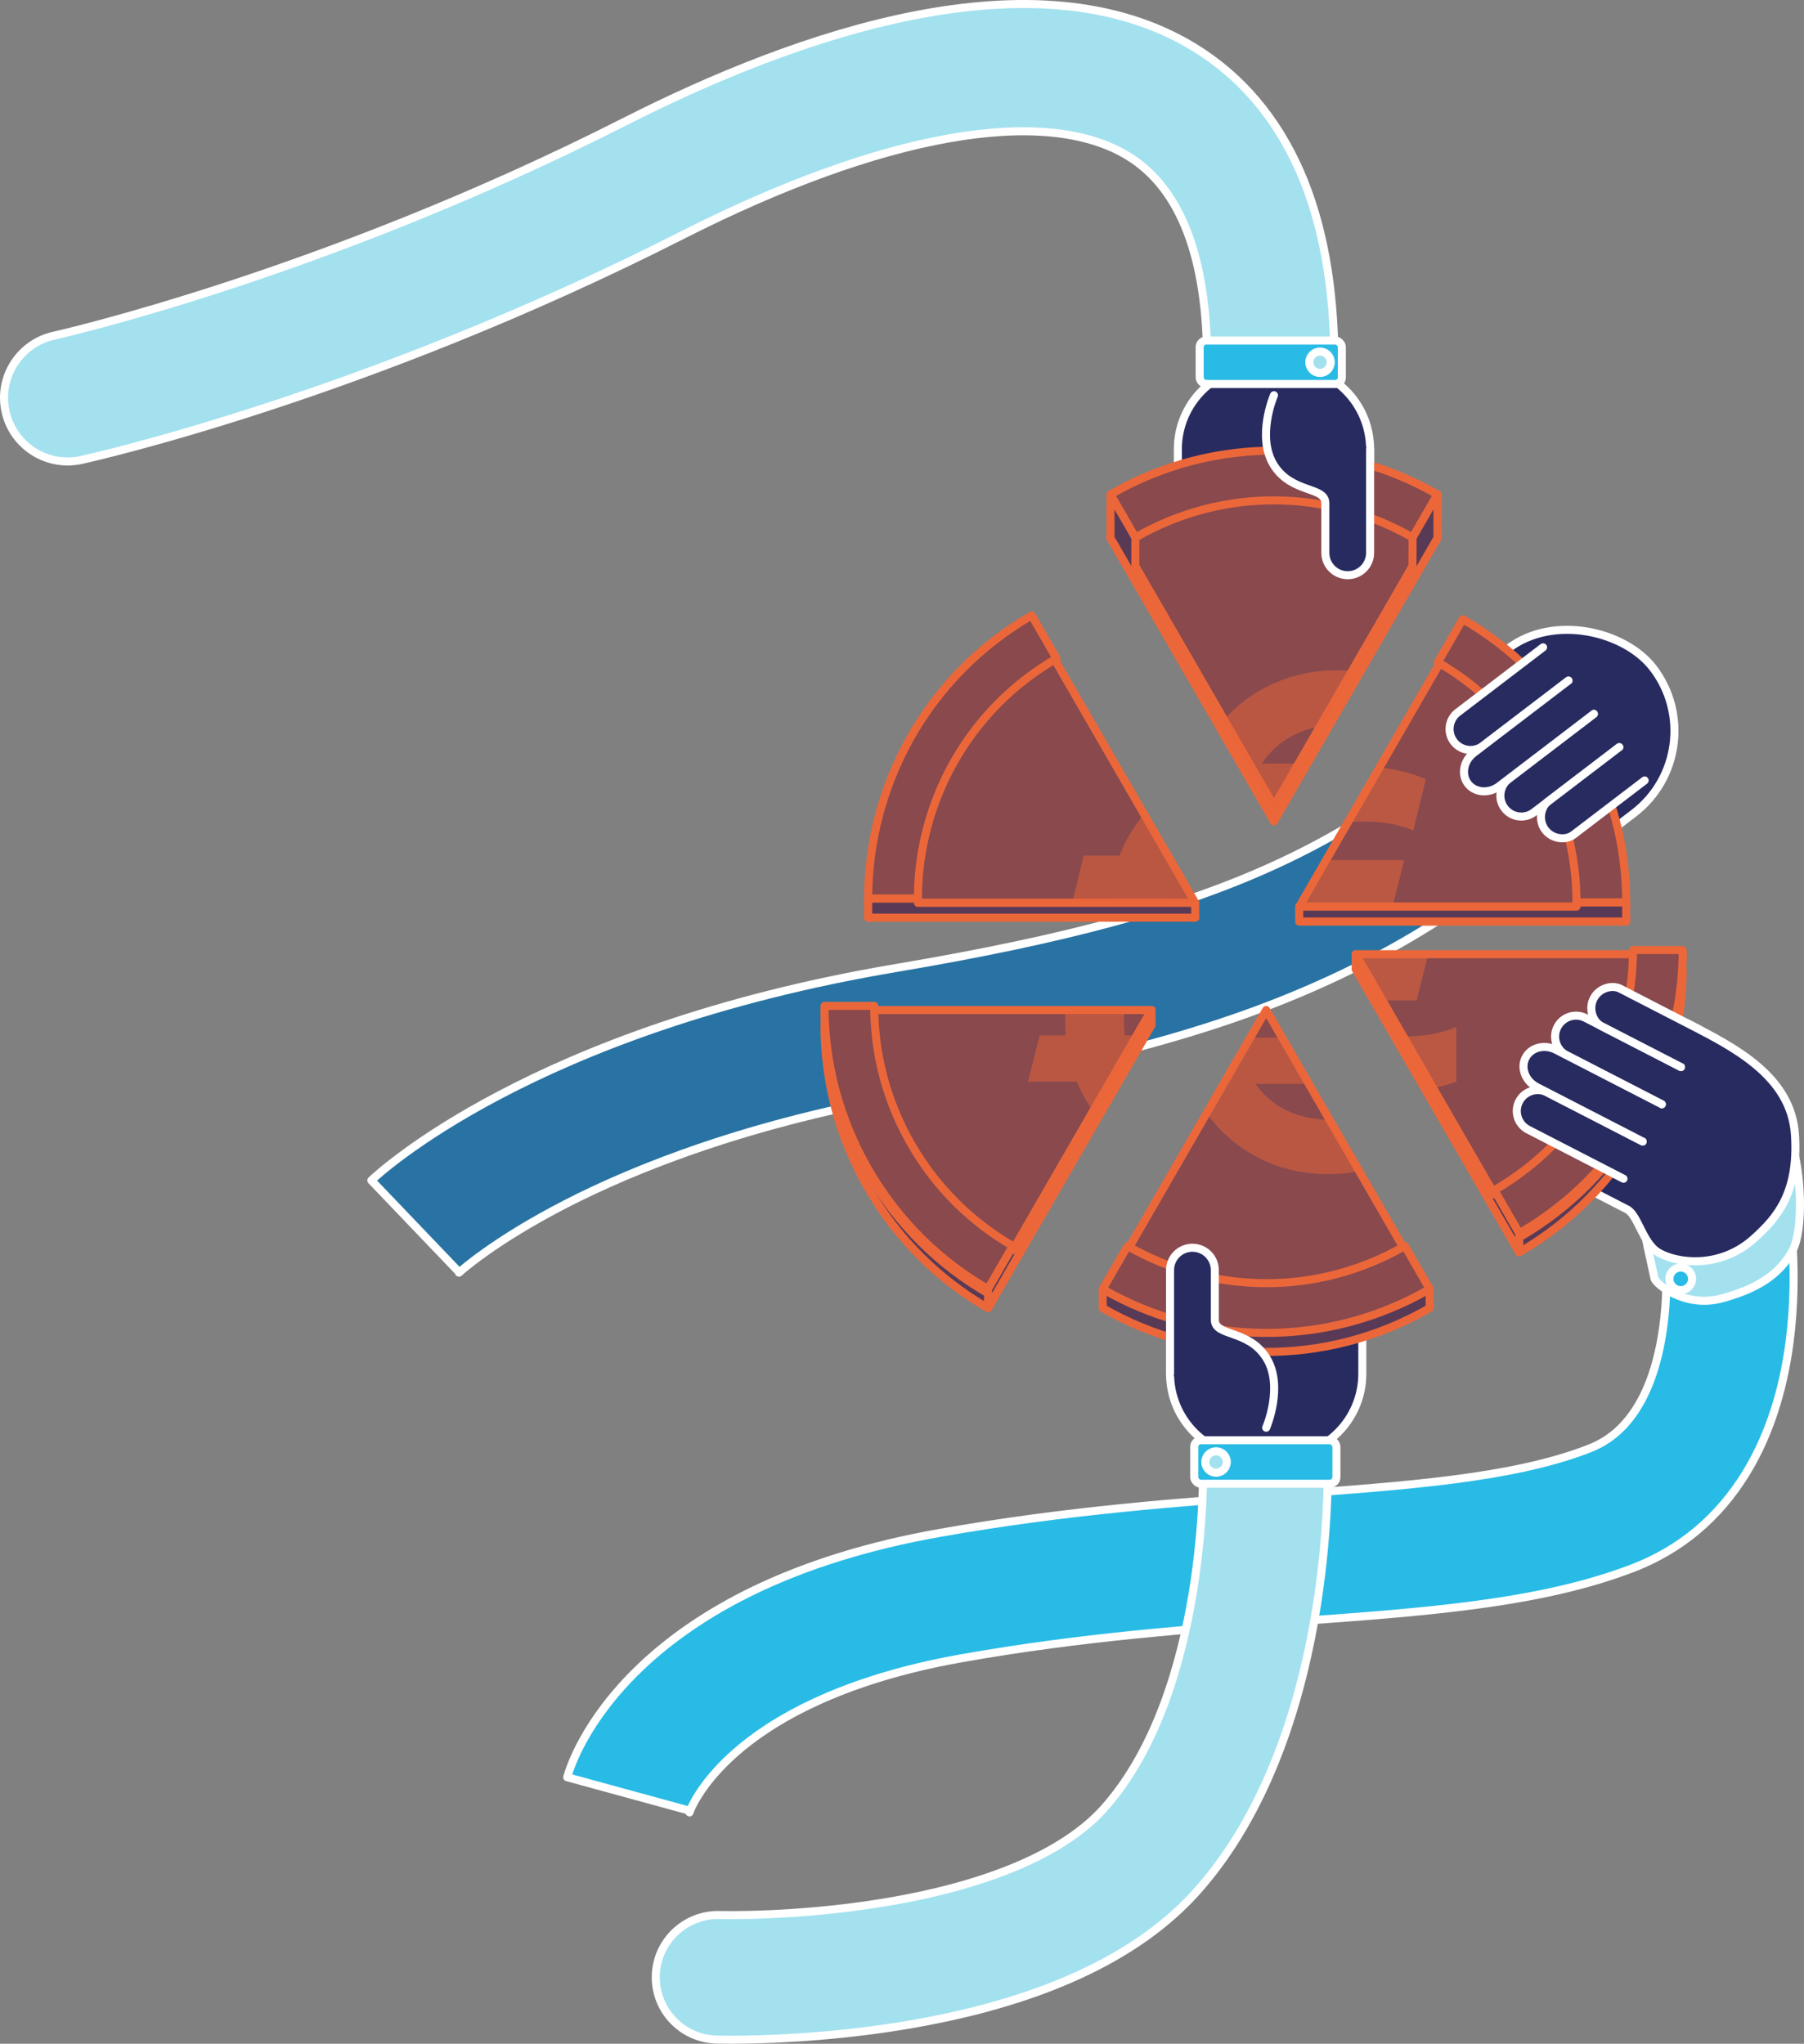 <?xml version="1.0" encoding="UTF-8"?>
<svg id="Calque_2" xmlns="http://www.w3.org/2000/svg" viewBox="0 0 1347 1525.69">
  <rect x="0" y="0" width="1347" height="1525.69" fill="#808080" stroke="none"/>
  <defs>
    <style>
      .cls-1 {
        fill: #28bbe6;
      }

      .cls-1, .cls-2, .cls-3, .cls-4, .cls-5, .cls-6, .cls-7, .cls-8 {
        stroke-linecap: round;
        stroke-linejoin: round;
        stroke-width: 6px;
      }

      .cls-1, .cls-3, .cls-7, .cls-8 {
        stroke: #fff;
      }

      .cls-2 {
        fill: #593a56;
      }

      .cls-2, .cls-4, .cls-5, .cls-6 {
        stroke: #eb673a;
      }

      .cls-3 {
        fill: #282b60;
      }

      .cls-4 {
        fill: #89494d;
      }

      .cls-9, .cls-10 {
        fill: #eb673a;
      }

      .cls-5 {
        fill: #593a56;
      }

      .cls-6 {
        fill: #89494d;
      }

      .cls-7 {
        fill: #a3e1ef;
      }

      .cls-8 {
        fill: #2873a3;
      }

      .cls-10, .cls-11 {
        opacity: .5;
      }
    </style>
  </defs>
  <g id="GRAPHISME">
    <g>
      <g>
        <path class="cls-8" d="M342.7,950.06l.24-.22-65.67-68.65c4.79-4.58,120.4-112.71,391.63-158.52,254.17-42.93,346.24-93.27,478.14-213.52,19.39-17.67,49.43-16.28,67.1,3.1,17.67,19.39,16.29,49.43-3.1,67.1-81.16,73.99-144.43,118.08-218.39,152.19-78.62,36.26-170.71,61.62-307.93,84.8-125.33,21.17-211.72,56.46-262.11,82.33-54.4,27.93-79.66,51.16-79.9,51.39Z"/>
        <rect class="cls-3" x="1040.57" y="486.95" width="215.99" height="154.65" rx="77.33" ry="77.33" transform="translate(-106.59 813.65) rotate(-37.4)"/>
        <g>
          <g>
            <path class="cls-5" d="M1214.25,687.91c.04-41.49-10.5-83.55-32.74-122.07-22.24-38.52-53.39-68.68-89.34-89.39l-122.08,211.46h244.17Z"/>
            <path class="cls-4" d="M1214.25,676.82c.04-41.49-10.5-83.55-32.74-122.07-22.24-38.52-53.39-68.68-89.34-89.39l-122.08,211.46h244.17Z"/>
            <path class="cls-4" d="M1149.36,570.2c18.86,32.66,27.8,68.32,27.76,103.51h37.13c.04-41.49-10.5-83.55-32.74-122.07-22.24-38.52-53.39-68.68-89.34-89.39l-18.56,32.15c30.49,17.56,56.9,43.14,75.76,75.8Z"/>
            <polygon class="cls-5" points="1214.25 673.71 1177.12 673.71 1177.12 676.82 970.08 676.82 970.08 687.91 1214.25 687.91 1214.25 673.71"/>
          </g>
          <g class="cls-11">
            <path class="cls-9" d="M1030.07,572.93l-23.77,41.17c3.73-.54,7.59-.81,11.59-.81,14.62,0,27.09,2.26,37.41,6.77l9.35-38.38c-10.75-4.65-22.28-7.57-34.59-8.75Z"/>
            <polygon class="cls-9" points="970.08 676.82 1039.82 676.82 1048.53 641.99 990.19 641.99 970.08 676.82"/>
          </g>
        </g>
        <g>
          <path class="cls-3" d="M1171.13,508.07l-63.67,48.59c-6.86,5.24-16.67,3.92-21.9-2.94-5.24-6.86-3.92-16.67,2.94-21.9l63.67-48.59"/>
          <path class="cls-3" d="M1209.06,557.77l-63.67,48.59c-6.86,5.24-16.67,3.92-21.9-2.94-5.24-6.86-3.92-16.67,2.94-21.9l63.67-48.59"/>
          <path class="cls-3" d="M1228.02,582.61l-53.22,40.61c-5.75,4.39-15.75,3.22-20.99-3.64-5.24-6.86-3.72-16.82,2.03-21.21l53.22-40.61"/>
          <path class="cls-3" d="M1190.09,532.92l-70.63,53.9c-7.69,5.87-18.17,5.07-23.41-1.79-5.24-6.86-3.25-17.18,4.45-23.05l70.63-53.9"/>
        </g>
      </g>
      <polygon class="cls-4" points="945.43 765.08 945.43 765.08 945.43 765.08 945.43 765.08"/>
      <g>
        <g>
          <path class="cls-5" d="M859.8,765.08h-244.17c-.04,41.49,10.5,83.55,32.74,122.07,22.24,38.52,53.39,68.68,89.34,89.39l122.08-211.46h0Z"/>
          <path class="cls-4" d="M859.8,754h-244.17c-.04,41.49,10.5,83.55,32.74,122.07,22.24,38.52,53.39,68.68,89.34,89.39l122.08-211.46h0Z"/>
          <path class="cls-4" d="M680.53,854.39c-18.86-32.66-27.8-68.32-27.76-103.51h-37.13c-.04,41.49,10.5,83.55,32.74,122.07,22.24,38.52,53.39,68.68,89.34,89.39l18.56-32.15c-30.49-17.56-56.9-43.14-75.76-75.8Z"/>
          <polygon class="cls-5" points="737.72 962.34 737.72 976.53 859.8 765.08 859.8 754 756.28 933.3 756.28 930.18 737.72 962.34"/>
        </g>
        <path class="cls-10" d="M839.84,772.94c-.43-3.44-.65-6.98-.65-10.64,0-2.86.2-5.63.59-8.3h-44.16c-.2,2.67-.3,5.44-.3,8.3,0,3.44.11,6.99.32,10.64h-19.35l-8.71,34.51h36.45c3.33,8.11,7.46,15.56,12.36,22.38l32.84-56.89h-9.4Z"/>
      </g>
      <g>
        <g>
          <path class="cls-5" d="M770.33,473.64c-78.25,45.18-122.02,127.13-122.1,211.43h244.17s-122.07-211.43-122.07-211.43Z"/>
          <path class="cls-4" d="M770.33,462.55c-78.25,45.18-122.02,127.13-122.1,211.43h244.17s-122.07-211.43-122.07-211.43Z"/>
          <path class="cls-4" d="M770.33,459.44c-78.25,45.18-122.02,127.13-122.1,211.43h37.13c.07-71.48,37.18-140.97,103.53-179.28l-18.56-32.15Z"/>
          <polygon class="cls-5" points="685.36 670.87 685.36 673.98 892.4 673.98 892.4 685.06 648.23 685.06 648.23 670.87 685.36 670.87"/>
        </g>
        <path class="cls-10" d="M872.3,673.57h20.1l-38.04-65.9c-7.85,9.24-14.02,19.59-18.5,31.06h-26.77l-8.39,34.83h27.42c-.01.13-.01.27-.02.41h44.16c.02-.13.03-.27.05-.41Z"/>
      </g>
      <g>
        <g>
          <path class="cls-1" d="M514.82,1353.02c.27-.79.36-1.22.36-1.22l-91.64-25.06c1.84-6.74,13.12-42.35,54.28-81.78,23.2-22.22,51.72-41.59,84.78-57.58,39.64-19.17,86.14-33.6,138.22-42.88,95.36-16.99,182.32-23.26,259.03-28.8,90.66-6.54,168.95-12.19,225.13-33.68,10.95-4.19,44.25-16.93,55.73-83.69,6.88-40.02,1.69-77.14,1.64-77.51l.02.13,93.95-14.06c.3,2.03,7.33,50.29-1.52,104.71-5.5,33.85-15.99,63.54-31.17,88.25-20.51,33.38-49.01,57.23-84.72,70.89-69.29,26.51-154.07,32.62-252.24,39.7-74.4,5.37-158.72,11.45-249.21,27.57-91.7,16.34-142.24,47.36-168.48,70.52-27.06,23.87-33.91,43.64-34.19,44.47Z"/>
          <path class="cls-7" d="M1240.26,897.85s-12.24,7.96-13.2,12.53,7.64,39.93,8.28,43.89c.64,3.96,22.63,22.44,50.1,15.08,27.47-7.36,43.13-18.32,52.57-34.9,9.45-16.58,6.37-62.56.02-79.05-6.35-16.49-97.77,42.44-97.77,42.44Z"/>
          <circle class="cls-1" cx="1254.96" cy="954.68" r="8.44"/>
        </g>
        <path class="cls-3" d="M1212.24,868.45l-41.93-23.72c-6.43-3.31-16.07-.4-20.02,7.27-3.95,7.67-.71,17.21,5.72,20.52l59.52,30.64c7.05,4.75,10.37,20.9,19.52,29.46s45.86,17.96,74.73-8.14c17.04-15.41,33.37-33.94,30.46-77.59s-45.82-65.22-79.15-82.38c-33.33-17.15-106.46,85.81-106.46,85.81"/>
        <g>
          <g>
            <path class="cls-2" d="M1256.44,723.41h-244.17v.03s122.07,211.43,122.07,211.43c78.25-45.18,122.02-127.13,122.1-211.43v-.03Z"/>
            <path class="cls-6" d="M1256.44,712.36h-244.17s0,0,0,0l122.07,211.43c78.25-45.18,122.02-127.13,122.1-211.43Z"/>
            <path class="cls-4" d="M1115.78,888.52c66.35-38.31,103.47-107.8,103.53-179.28h37.13c-.08,84.29-43.85,166.25-122.1,211.43l-18.56-32.15Z"/>
          </g>
          <polygon class="cls-5" points="1012.28 712.36 1012.28 723.44 1134.36 934.87 1134.34 920.67 1115.78 888.52 1115.78 891.63 1012.28 712.36"/>
          <g class="cls-11">
            <polygon class="cls-9" points="1066.47 712.36 1012.28 712.36 1032.2 746.87 1057.76 746.87 1066.47 712.36"/>
            <path class="cls-9" d="M1050.02,773.64c-.81,0-1.6-.04-2.4-.05l22.35,38.71c5.98-1.12,11.81-2.7,17.46-4.79v-40.96c-10.75,4.73-23.22,7.1-37.41,7.1Z"/>
          </g>
        </g>
        <g>
          <path class="cls-3" d="M1226.54,852.17l-71.21-36.65c-7.67-3.95-17.1-.93-21.05,6.74-3.95,7.67-.93,17.1,6.74,21.05l71.21,36.65"/>
          <path class="cls-3" d="M1255.15,796.59l-71.21-36.65c-7.67-3.95-17.1-.93-21.05,6.74s-.93,17.1,6.74,21.05l71.21,36.65"/>
          <path class="cls-3" d="M1269.45,768.8l-59.52-30.64c-6.43-3.31-16.07-.4-20.02,7.27-3.95,7.67-.71,17.21,5.72,20.52l59.52,30.64"/>
          <path class="cls-3" d="M1240.85,824.38l-79-40.66c-8.6-4.43-18.78-1.8-22.73,5.88-3.95,7.67-.18,17.48,8.43,21.91l79,40.66"/>
        </g>
      </g>
      <g>
        <path class="cls-7" d="M50.47,344.49c-21.81,0-41.46-15.12-46.34-37.3-5.64-25.61,10.54-50.95,36.15-56.6h0c1.98-.44,200.1-45.02,426.07-159.71,128.8-65.38,307.21-128.04,425.69-55.31,34.53,21.2,60.94,52.19,78.5,92.11,17.12,38.94,25.81,86.97,25.81,142.75,0,26.23-21.27,47.5-47.5,47.5s-47.5-21.27-47.5-47.5c0-78.08-19.85-129.86-59-153.89-62.31-38.25-183.68-16.72-332.99,59.06-237.32,120.46-440.1,165.9-448.62,167.77-3.44.76-6.88,1.12-10.26,1.12Z"/>
        <path class="cls-3" d="M879.47,273.3h143.55v73.43c0,34.25-27.8,62.05-62.05,62.05h-19.45c-34.25,0-62.05-27.8-62.05-62.05v-73.43h0Z" transform="translate(1902.49 682.09) rotate(180)"/>
        <g>
          <g>
            <path class="cls-5" d="M951.23,613.02l122.08-211.46c-73.04-42.08-165.9-45.15-244.15.03l122.07,211.43h0Z"/>
            <path class="cls-4" d="M951.23,601.94l122.08-211.46c-73.04-42.08-165.9-45.15-244.15.03l122.07,211.43h0Z"/>
            <path class="cls-4" d="M829.17,369.15l18.56,32.15c66.35-38.31,145.09-35.7,207.02-.02l18.56-32.15c-73.04-42.08-165.9-45.15-244.15.03Z"/>
            <polygon class="cls-5" points="829.17 401.59 829.17 369.15 847.73 401.3 847.73 422.66 951.23 601.94 951.23 613.02 829.17 401.59"/>
            <polygon class="cls-5" points="1073.32 369.12 1073.32 401.57 951.23 613.02 951.23 601.94 1054.67 422.81 1054.75 401.27 1073.32 369.12"/>
          </g>
          <path class="cls-10" d="M951.05,604.84l20.11-34.83h-29.07c6.02-9.03,13.92-16.07,23.71-21.13,6.59-3.4,13.75-5.66,21.47-6.77l23.77-41.17c-4.19-.4-8.46-.6-12.82-.6-15.7,0-30.53,2.9-44.51,8.71-13.98,5.81-26.07,13.98-36.28,24.51-1.7,1.75-3.32,3.55-4.88,5.38l38.04,65.9h.47Z"/>
        </g>
        <rect class="cls-1" x="895.75" y="254.21" width="106.17" height="32.44" rx="4.92" ry="4.92" transform="translate(1897.67 540.86) rotate(180)"/>
        <circle class="cls-7" cx="985.62" cy="270.43" r="8"/>
        <path class="cls-3" d="M951.24,295.05s-13.44,31.11,0,52.33c13.44,21.21,38.36,15.56,38.36,28.28v37.04c0,9.23,7.48,16.71,16.71,16.71s16.71-7.48,16.71-16.71v-77.34"/>
      </g>
      <g>
        <path class="cls-7" d="M545.85,1522.69c-6.6,0-10.52-.11-11.13-.13-25.67-.78-45.84-22.23-45.06-47.9.78-25.66,22.24-45.82,47.88-45.06,1.34.03,56.36,1.39,120.49-9.01,79.43-12.89,137.14-37.53,166.89-71.26,77.4-87.76,73.43-254.81,73.38-256.48-.82-25.67,19.32-47.11,44.99-47.93,25.67-.83,47.14,19.35,47.97,45.02.27,8.33,5.37,205.31-96.58,320.91-45.04,51.07-120.23,85.33-223.47,101.83-55.66,8.89-104.24,10.02-125.36,10.02Z"/>
        <path class="cls-3" d="M873.66,952.08h143.55v73.43c0,34.25-27.8,62.05-62.05,62.05h-19.45c-34.25,0-62.05-27.8-62.05-62.05v-73.43h0Z"/>
        <g>
          <g>
            <path class="cls-5" d="M1067.5,976.5v-13.9l-22.72-25.46-99.35-172.07-99.78,172.83-22.3,24.7v13.93c73.04,42.08,165.9,45.15,244.15-.03h0Z"/>
            <path class="cls-4" d="M945.43,754l-109.53,189.72c65.53,37.75,148.85,40.51,219.05-.03l-109.52-189.69Z"/>
            <path class="cls-4" d="M1048.94,930.16c-66.35,38.31-145.09,35.7-207.02.02l-18.56,32.15c73.04,42.08,165.9,45.15,244.15-.03l-18.56-32.15Z"/>
          </g>
          <path class="cls-10" d="M929.18,858.2c18.38,12.26,39.4,18.38,63.05,18.38,7.41,0,14.59-.68,21.56-1.99l-22.35-38.71c-23.54-.57-41.57-9.45-54.05-26.72h38.62l-19.93-34.51h-21.88l-32.84,56.89c7.45,10.37,16.71,19.26,27.8,26.65Z"/>
        </g>
        <rect class="cls-1" x="891.7" y="1075.19" width="106.17" height="32.44" rx="4.92" ry="4.92"/>
        <circle class="cls-7" cx="908" cy="1091.41" r="8"/>
        <path class="cls-3" d="M945.43,1065.82s13.44-31.11,0-52.33c-13.44-21.21-38.36-15.56-38.36-28.28v-37.04c0-9.23-7.48-16.71-16.71-16.71s-16.71,7.48-16.71,16.71v77.34"/>
      </g>
    </g>
  </g>
</svg>